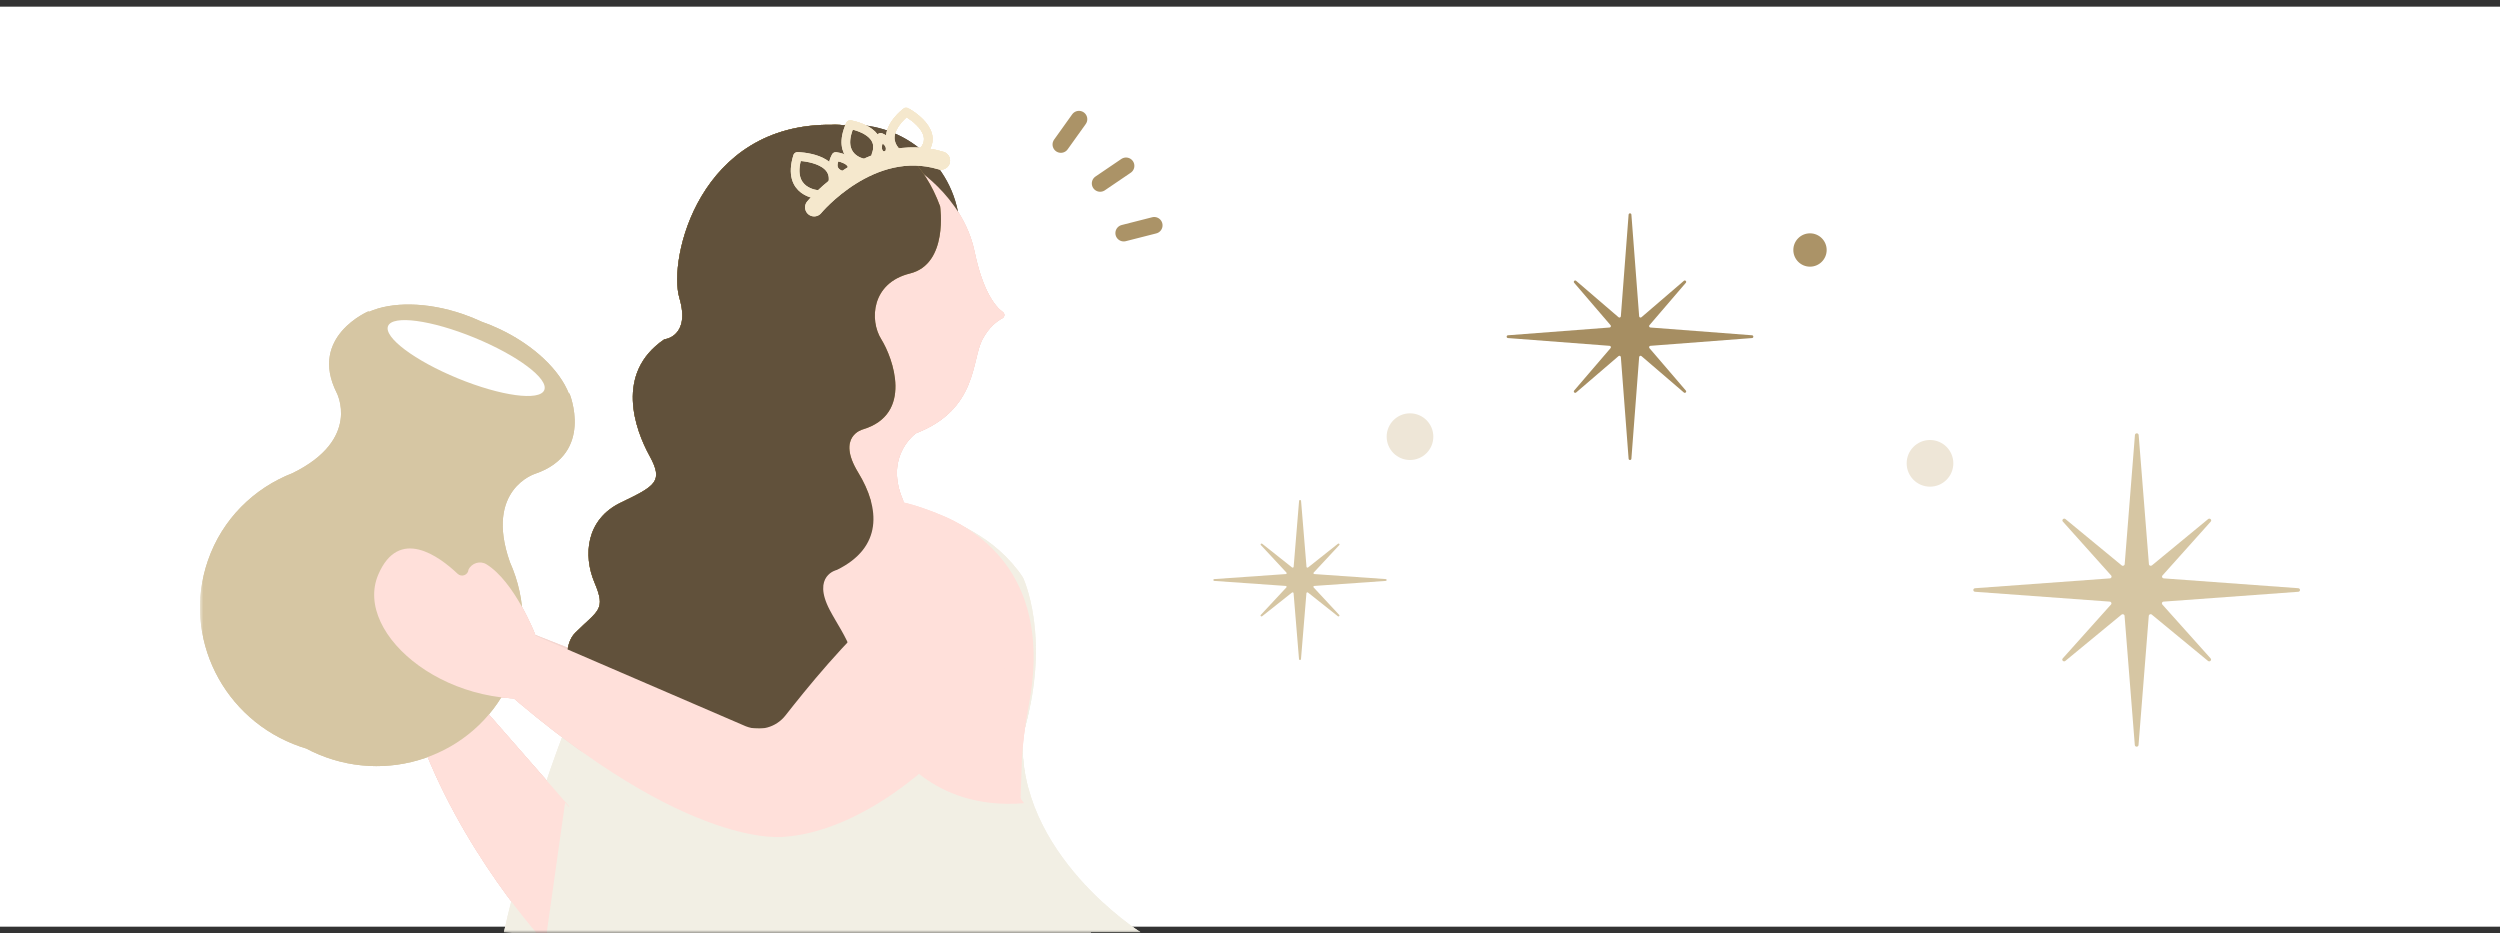 <svg width="375" height="140" viewBox="0 0 375 140" fill="none" xmlns="http://www.w3.org/2000/svg">
<rect x="0" y="0" width="375" height="140" fill="#333333" stroke="none"/>
<rect y="1" width="375" height="138" fill="white"/>
<path d="M262.807 50.291L247.557 49.127C247.387 49.113 247.304 48.911 247.414 48.782L252.875 42.42C253.045 42.222 252.774 41.955 252.58 42.125L246.218 47.586C246.089 47.696 245.887 47.613 245.873 47.443L244.709 32.193C244.691 31.936 244.309 31.936 244.291 32.193L243.127 47.443C243.113 47.613 242.911 47.696 242.782 47.586L236.42 42.125C236.222 41.955 235.955 42.226 236.125 42.42L241.586 48.782C241.696 48.911 241.613 49.113 241.443 49.127L226.193 50.291C225.936 50.309 225.936 50.691 226.193 50.709L241.443 51.873C241.613 51.887 241.696 52.089 241.586 52.218L236.125 58.58C235.955 58.778 236.226 59.045 236.42 58.875L242.782 53.414C242.911 53.304 243.113 53.387 243.127 53.557L244.291 68.807C244.309 69.064 244.691 69.064 244.709 68.807L245.873 53.557C245.887 53.387 246.089 53.304 246.218 53.414L252.58 58.875C252.778 59.045 253.045 58.774 252.875 58.58L247.414 52.218C247.304 52.089 247.387 51.887 247.557 51.873L262.807 50.709C263.064 50.691 263.064 50.309 262.807 50.291Z" fill="#A68E62"/>
<path d="M207.875 86.863L197.153 86.11C197.033 86.1 196.972 85.968 197.055 85.887L200.895 81.76C201.016 81.634 200.824 81.457 200.687 81.568L196.216 85.114C196.123 85.184 195.981 85.134 195.975 85.022L195.159 75.125C195.142 74.958 194.879 74.958 194.863 75.125L194.047 85.022C194.036 85.134 193.893 85.189 193.806 85.114L189.335 81.568C189.198 81.457 189.006 81.634 189.127 81.76L192.967 85.887C193.044 85.973 192.989 86.105 192.869 86.11L182.136 86.863C181.955 86.879 181.955 87.121 182.136 87.137L192.858 87.89C192.978 87.9 193.039 88.032 192.956 88.113L189.116 92.24C188.995 92.366 189.187 92.543 189.324 92.432L193.795 88.886C193.888 88.816 194.03 88.866 194.036 88.978L194.852 98.875C194.869 99.042 195.131 99.042 195.148 98.875L195.964 88.978C195.975 88.866 196.118 88.811 196.205 88.886L200.676 92.432C200.813 92.543 201.005 92.366 200.884 92.24L197.044 88.113C196.967 88.027 197.022 87.895 197.142 87.89L207.864 87.137C208.045 87.121 208.045 86.879 207.864 86.863H207.875Z" fill="#D6C6A3"/>
<path d="M344.765 88.233L324.558 86.757C324.331 86.737 324.217 86.48 324.372 86.321L331.61 78.239C331.837 77.992 331.476 77.645 331.218 77.863L322.792 84.806C322.617 84.944 322.348 84.845 322.338 84.627L320.799 65.245C320.768 64.918 320.273 64.918 320.242 65.245L318.703 84.627C318.683 84.845 318.414 84.954 318.249 84.806L309.823 77.863C309.565 77.645 309.204 77.992 309.431 78.239L316.669 86.321C316.814 86.49 316.711 86.747 316.483 86.757L296.256 88.233C295.915 88.262 295.915 88.738 296.256 88.767L316.463 90.243C316.69 90.263 316.803 90.52 316.649 90.679L309.41 98.761C309.183 99.008 309.545 99.355 309.803 99.137L318.228 92.194C318.404 92.056 318.672 92.155 318.683 92.373L320.221 111.755C320.252 112.082 320.748 112.082 320.779 111.755L322.317 92.373C322.338 92.155 322.606 92.046 322.772 92.194L331.197 99.137C331.455 99.355 331.817 99.008 331.59 98.761L324.351 90.679C324.207 90.51 324.31 90.253 324.537 90.243L344.744 88.767C345.085 88.738 345.085 88.262 344.744 88.233H344.765Z" fill="#D6C6A3"/>
<path d="M271.5 40C272.881 40 274 38.881 274 37.5C274 36.119 272.881 35 271.5 35C270.119 35 269 36.119 269 37.5C269 38.881 270.119 40 271.5 40Z" fill="#AB9367"/>
<path d="M211.5 69C213.433 69 215 67.433 215 65.5C215 63.567 213.433 62 211.5 62C209.567 62 208 63.567 208 65.5C208 67.433 209.567 69 211.5 69Z" fill="#EEE6D7"/>
<path d="M289.5 73C291.433 73 293 71.433 293 69.5C293 67.567 291.433 66 289.5 66C287.567 66 286 67.567 286 69.5C286 71.433 287.567 73 289.5 73Z" fill="#EEE6D7"/>
<mask id="mask0_388_21216" style="mask-type:alpha" maskUnits="userSpaceOnUse" x="30" y="0" width="152" height="140">
<rect x="30" y="0.881" width="152" height="139.119" fill="#D9D9D9"/>
</mask>
<g mask="url(#mask0_388_21216)">
<g clip-path="url(#clip0_388_21216)">
<path d="M62.503 109.209L71.674 105.275C71.674 105.275 96.541 133.632 84.763 120.404L81.794 141.438C81.794 141.438 68.845 127.601 62.503 109.209Z" fill="#F4D6D0"/>
<path d="M126.703 75.045C126.703 75.045 145.38 74.528 153.423 86.589C153.423 86.589 157.835 95.625 153.423 110.25C152.385 128.056 171.055 150.305 171.055 150.305L75.59 139.816C75.59 139.816 88.484 79.979 109.761 77.155C131.038 74.332 126.71 75.052 126.71 75.052L126.703 75.045Z" fill="#F2EFE4"/>
<path d="M80.239 95.087C80.239 95.087 77.207 87.267 72.97 84.647C72.015 84.059 70.754 84.451 70.273 85.45C70.217 86.254 69.235 86.624 68.649 86.072C65.862 83.431 59.84 78.986 56.753 86.163C52.836 95.254 67.897 107.609 83.947 104.234L81.354 101.271L80.246 95.094L80.239 95.087Z" fill="#F4D6D0"/>
<path d="M139.017 27.45C139.059 27.471 135.985 24.459 136.027 24.473C136.62 24.648 144.411 29.274 146.188 37.757C147.436 43.753 149.311 46.003 150.433 46.821C150.746 47.051 150.718 47.526 150.377 47.722C149.534 48.169 148.335 49.085 147.373 50.887C145.721 53.983 146.662 61.355 137.498 64.947C137.456 64.968 137.414 64.989 137.379 65.003C136.857 65.394 132.745 68.735 135.456 75.024C135.602 75.352 135.365 75.737 135.003 75.758L117.461 76.869C117.134 76.89 116.869 76.617 116.904 76.296C117.189 72.948 118.367 56.75 115.189 47.792C111.642 37.771 122.493 16.57 139.024 27.45H139.017Z" fill="#F4D6D0"/>
<path d="M77.848 94.276L111.872 107.637C113.991 108.468 116.395 107.819 117.81 106.023C124.026 98.126 141.227 78.113 149.945 86.135C160.636 95.981 136.717 124.066 117.81 125.505C117.81 125.505 103.523 127.888 75.374 103.29L77.841 94.276H77.848Z" fill="#F4D6D0"/>
<path d="M62.503 109.209L71.674 105.275C71.674 105.275 96.541 133.632 84.763 120.404L81.794 141.438C81.794 141.438 68.845 127.601 62.503 109.209Z" fill="#FFD8D1"/>
<path d="M126.704 75.045C126.704 75.045 143.353 75.779 151.396 87.84C151.396 87.84 157.828 95.625 153.424 110.25C152.385 128.056 171.056 150.305 171.056 150.305L82.358 139.816C82.358 139.816 88.484 79.979 109.761 77.155C131.038 74.332 126.711 75.052 126.711 75.052L126.704 75.045Z" fill="#F2EFE4"/>
<path d="M76.483 84.311C72.657 73.396 80.281 71.062 80.281 71.062C89.202 68.001 85.41 58.987 85.41 58.987C85.41 58.987 85.389 59.019 85.348 59.084C84.002 55.59 80.204 51.866 75.012 49.392C74.092 48.952 73.165 48.575 72.245 48.253C71.36 47.841 70.44 47.464 69.472 47.128C64.029 45.255 58.711 45.248 55.296 46.793L55.317 46.674C55.317 46.674 46.278 50.44 50.48 58.868C50.48 58.868 54.279 65.87 43.88 70.971C38.103 73.221 33.336 77.847 31.183 84.101C27.245 95.513 33.462 108 45.072 112.004C45.372 112.102 45.665 112.2 45.964 112.291C46.243 112.438 46.522 112.584 46.801 112.717C57.889 118 71.096 113.451 76.308 102.564C79.166 96.589 79.019 89.957 76.483 84.311Z" fill="#D6C6A3"/>
<path d="M81.641 58.511C82.331 56.827 77.641 53.312 71.173 50.657C64.706 48.002 58.9 47.219 58.21 48.903C57.52 50.587 62.211 54.102 68.678 56.757C75.145 59.413 80.951 60.196 81.641 58.511Z" fill="white"/>
<path d="M80.239 95.087C80.239 95.087 77.207 87.267 72.97 84.647C72.015 84.059 70.754 84.451 70.273 85.45C70.217 86.254 69.235 86.624 68.649 86.072C65.862 83.431 59.84 78.986 56.753 86.163C52.836 95.254 67.897 107.609 83.947 104.234L81.354 101.271L80.246 95.094L80.239 95.087Z" fill="#FFD8D1"/>
<path d="M127.832 51.125C136.76 51.125 144.001 43.865 144.001 34.913C144.001 25.961 136.76 18.701 127.832 18.701C118.904 18.701 111.663 25.961 111.663 34.913C111.663 43.865 118.904 51.125 127.832 51.125Z" fill="url(#paint0_linear_388_21216)"/>
<path d="M139.017 27.45C139.059 27.471 135.985 24.459 136.027 24.473C136.62 24.648 144.411 29.274 146.188 37.757C147.436 43.753 149.311 46.003 150.433 46.821C150.746 47.051 150.718 47.526 150.377 47.722C149.534 48.169 148.335 49.085 147.373 50.887C145.721 53.983 146.662 61.355 137.498 64.947C137.456 64.968 137.414 64.989 137.379 65.003C136.857 65.394 132.745 68.735 135.456 75.024C135.602 75.352 135.365 75.737 135.003 75.758L117.461 76.869C117.134 76.89 116.869 76.617 116.904 76.296C117.189 72.948 118.367 56.75 115.189 47.792C111.642 37.771 122.493 16.57 139.024 27.45H139.017Z" fill="#FFD8D1"/>
<path d="M124.843 18.708C124.843 18.708 136.21 17.939 141.019 30.951C141.019 30.951 142.308 39.588 136.496 41.021C130.684 42.453 130.419 48.05 132.182 50.874C133.945 53.697 137.033 62.138 129.408 64.416C129.408 64.416 125.408 65.444 128.725 70.873C132.043 76.31 132.377 82.124 125.54 85.485C125.54 85.485 121.735 86.302 124.467 91.509C126.572 95.513 130.217 99.545 126.516 104.576C124.258 107.644 120.557 109.342 116.731 109.293L95.447 109.02C89.663 108.944 84.854 104.262 85.035 98.531C85.084 97.057 85.439 95.75 86.296 94.905C89.732 91.502 90.931 91.516 89.182 87.393C87.439 83.284 87.906 77.896 93.133 75.387C98.36 72.865 99.559 72.229 97.412 68.329C95.273 64.423 92.178 55.982 99.636 50.908C99.636 50.908 103.629 50.531 101.908 44.689C100.186 38.847 104.863 18.463 124.836 18.715L124.843 18.708Z" fill="#AD9051"/>
<path d="M140.51 76.995C147.291 79.608 157.989 86.834 154.288 105.953C153.738 108.797 153.361 111.676 153.264 114.569L153.089 119.901L120.662 103.255L110.675 78.336L131.708 75.066C134.53 74.751 137.855 75.967 140.51 76.988V76.995Z" fill="#FFD8D1"/>
<path d="M124.843 18.708C124.843 18.708 136.21 17.939 141.019 30.951C141.019 30.951 142.308 39.588 136.496 41.021C130.684 42.453 130.419 48.05 132.182 50.874C133.945 53.697 137.033 62.138 129.408 64.416C129.408 64.416 125.408 65.444 128.725 70.873C132.043 76.31 132.377 82.124 125.54 85.485C125.54 85.485 121.735 86.302 124.467 91.509C126.572 95.513 130.217 99.545 126.516 104.576C124.258 107.644 120.557 109.342 116.731 109.293L95.447 109.02C89.663 108.944 84.854 104.262 85.035 98.531C85.084 97.057 85.439 95.75 86.296 94.905C89.732 91.502 90.931 91.516 89.182 87.393C87.439 83.284 87.906 77.896 93.133 75.387C98.36 72.865 99.559 72.229 97.412 68.329C95.273 64.423 92.178 55.982 99.636 50.908C99.636 50.908 103.629 50.531 101.908 44.689C100.186 38.847 104.863 18.463 124.836 18.715L124.843 18.708Z" fill="url(#paint1_linear_388_21216)"/>
<path d="M122.124 31.098C122.124 31.098 130.557 20.895 141.143 24.089" stroke="#F5E8CD" stroke-width="2.73" stroke-linecap="round" stroke-linejoin="round"/>
<path d="M122.124 31.098C122.124 31.098 130.557 20.895 141.143 24.089" stroke="#F5E8CD" stroke-width="2.73" stroke-linecap="round" stroke-linejoin="round"/>
<path d="M77.848 94.276L111.872 108.944C113.991 109.775 116.395 109.125 117.81 107.329C124.026 99.433 141.227 78.113 149.945 86.135C160.636 95.981 136.717 124.066 117.81 125.505C117.81 125.505 103.523 127.888 75.374 103.29L77.841 94.276H77.848Z" fill="#FFD8D1"/>
<path d="M153.089 119.768L144.914 107.26L133.944 111.788C133.944 111.788 139.506 121.634 153.604 120.481" fill="#FFD8D1"/>
<path d="M122.765 29.19C122.765 29.19 117.935 28.959 119.629 23.467C119.629 23.467 125.901 23.579 124.856 27.695" stroke="#F5E8CD" stroke-width="1.3" stroke-linecap="round" stroke-linejoin="round"/>
<path d="M129.402 24.424C129.402 24.424 125.332 23.649 127.527 18.701C127.527 18.701 132.837 19.54 131.381 23.278" stroke="#F5E8CD" stroke-width="1.3" stroke-linecap="round" stroke-linejoin="round"/>
<path d="M126.495 26.332C126.495 26.332 124.049 25.941 125.373 23.474C125.373 23.474 128.558 23.893 127.68 25.759" stroke="#F5E8CD" stroke-width="1.3" stroke-linecap="round" stroke-linejoin="round"/>
<path d="M132.446 23.467C132.446 23.467 130.864 22.775 132.104 20.609C132.104 20.609 134.181 21.426 133.324 23.082" stroke="#F5E8CD" stroke-width="1.3" stroke-linecap="round" stroke-linejoin="round"/>
<path d="M135.269 23.467C135.269 23.467 130.969 20.993 135.917 16.794C135.917 16.794 141.604 19.833 138.106 23.097" stroke="#F5E8CD" stroke-width="1.3" stroke-linecap="round" stroke-linejoin="round"/>
<path d="M122.765 29.19C122.765 29.19 117.935 28.959 119.629 23.467C119.629 23.467 125.901 23.579 124.856 27.695" stroke="#F5E8CD" stroke-width="1.3" stroke-linecap="round" stroke-linejoin="round"/>
<path d="M129.402 24.424C129.402 24.424 125.332 23.649 127.527 18.701C127.527 18.701 132.837 19.54 131.381 23.278" stroke="#F5E8CD" stroke-width="1.3" stroke-linecap="round" stroke-linejoin="round"/>
<path d="M126.495 26.332C126.495 26.332 124.049 25.941 125.373 23.474C125.373 23.474 128.558 23.893 127.68 25.759" stroke="#F5E8CD" stroke-width="1.3" stroke-linecap="round" stroke-linejoin="round"/>
<path d="M132.446 23.467C132.446 23.467 130.864 22.775 132.104 20.609C132.104 20.609 134.181 21.426 133.324 23.082" stroke="#F5E8CD" stroke-width="1.3" stroke-linecap="round" stroke-linejoin="round"/>
<path d="M135.269 23.467C135.269 23.467 130.969 20.993 135.917 16.794C135.917 16.794 141.604 19.833 138.106 23.097" stroke="#F5E8CD" stroke-width="1.3" stroke-linecap="round" stroke-linejoin="round"/>
</g>
<path d="M62.503 109.209L71.674 105.275C71.674 105.275 96.54 133.632 84.763 120.404L81.794 141.437C81.794 141.437 68.845 127.601 62.503 109.209Z" fill="#F4D6D0"/>
<path d="M126.703 75.045C126.703 75.045 145.38 74.528 153.423 86.589C153.423 86.589 157.835 95.624 153.423 110.25C152.385 128.055 171.055 139.816 171.055 139.816H75.59C75.59 139.816 88.484 79.978 109.761 77.155C131.038 74.332 126.71 75.052 126.71 75.052L126.703 75.045Z" fill="#F2EFE4"/>
<path d="M80.239 95.086C80.239 95.086 77.208 87.267 72.97 84.646C72.016 84.059 70.754 84.451 70.273 85.45C70.218 86.254 69.235 86.624 68.649 86.072C65.862 83.43 59.84 78.986 56.753 86.163C52.836 95.254 67.897 107.609 83.947 104.233L81.354 101.271L80.246 95.093L80.239 95.086Z" fill="#F4D6D0"/>
<path d="M139.017 27.45C139.059 27.471 135.985 24.459 136.027 24.473C136.62 24.648 144.411 29.274 146.188 37.757C147.436 43.753 149.311 46.003 150.433 46.821C150.746 47.051 150.718 47.526 150.377 47.722C149.534 48.169 148.335 49.085 147.373 50.887C145.721 53.983 146.662 61.355 137.498 64.947C137.456 64.968 137.414 64.989 137.379 65.003C136.857 65.394 132.745 68.735 135.456 75.024C135.602 75.352 135.365 75.737 135.003 75.758L117.461 76.869C117.134 76.89 116.869 76.617 116.904 76.296C117.189 72.948 118.367 56.75 115.189 47.792C111.642 37.771 122.493 16.57 139.024 27.45H139.017Z" fill="#F4D6D0"/>
<path d="M77.848 94.276L111.872 107.637C113.991 108.468 116.395 107.818 117.81 106.022C124.026 98.126 141.227 78.112 149.945 86.135C160.636 95.981 136.717 124.065 117.81 125.505C117.81 125.505 103.523 127.888 75.374 103.29L77.841 94.276H77.848Z" fill="#F4D6D0"/>
<path d="M62.503 109.209L71.674 105.275C71.674 105.275 96.54 133.632 84.763 120.404L81.794 141.437C81.794 141.437 68.845 127.601 62.503 109.209Z" fill="#FFE0DA"/>
<path d="M126.704 75.045C126.704 75.045 143.353 75.779 151.396 87.84C151.396 87.84 157.828 95.624 153.424 110.25C152.385 128.055 171.056 139.816 171.056 139.816H82.358C82.358 139.816 88.484 79.978 109.761 77.155C131.038 74.332 126.711 75.052 126.711 75.052L126.704 75.045Z" fill="#F2EFE4"/>
<path d="M76.483 84.311C72.657 73.396 80.281 71.062 80.281 71.062C89.202 68.001 85.41 58.987 85.41 58.987C85.41 58.987 85.389 59.019 85.348 59.084C84.002 55.59 80.204 51.866 75.012 49.392C74.092 48.952 73.165 48.575 72.245 48.253C71.36 47.841 70.44 47.464 69.472 47.128C64.029 45.255 58.711 45.248 55.296 46.793L55.317 46.674C55.317 46.674 46.278 50.44 50.48 58.868C50.48 58.868 54.279 65.87 43.88 70.971C38.103 73.221 33.336 77.847 31.183 84.101C27.245 95.513 33.462 108 45.072 112.004C45.372 112.102 45.665 112.2 45.964 112.291C46.243 112.438 46.522 112.584 46.801 112.717C57.889 118 71.096 113.451 76.308 102.564C79.166 96.589 79.019 89.957 76.483 84.311Z" fill="#D6C6A3"/>
<path d="M81.641 58.511C82.331 56.827 77.64 53.312 71.173 50.657C64.705 48.002 58.9 47.219 58.21 48.903C57.52 50.587 62.21 54.102 68.678 56.757C75.145 59.413 80.951 60.196 81.641 58.511Z" fill="white"/>
<path d="M80.239 95.086C80.239 95.086 77.208 87.267 72.97 84.646C72.016 84.059 70.754 84.451 70.273 85.45C70.218 86.254 69.235 86.624 68.649 86.072C65.862 83.43 59.84 78.986 56.753 86.163C52.836 95.254 67.897 107.609 83.947 104.233L81.354 101.271L80.246 95.093L80.239 95.086Z" fill="#FFE0DA"/>
<path d="M127.832 51.125C136.76 51.125 144.001 43.865 144.001 34.913C144.001 25.961 136.76 18.701 127.832 18.701C118.904 18.701 111.663 25.961 111.663 34.913C111.663 43.865 118.904 51.125 127.832 51.125Z" fill="url(#paint2_linear_388_21216)"/>
<path d="M139.017 27.45C139.059 27.471 135.985 24.459 136.027 24.473C136.62 24.648 144.411 29.274 146.188 37.757C147.436 43.753 149.311 46.003 150.433 46.821C150.746 47.051 150.718 47.526 150.377 47.722C149.534 48.169 148.335 49.085 147.373 50.887C145.721 53.983 146.662 61.355 137.498 64.947C137.456 64.968 137.414 64.989 137.379 65.003C136.857 65.394 132.745 68.735 135.456 75.024C135.602 75.352 135.365 75.737 135.003 75.758L117.461 76.869C117.134 76.89 116.869 76.617 116.904 76.296C117.189 72.948 118.367 56.75 115.189 47.792C111.642 37.771 122.493 16.57 139.024 27.45H139.017Z" fill="#FFE0DA"/>
<path d="M124.843 18.708C124.843 18.708 136.21 17.939 141.019 30.951C141.019 30.951 142.308 39.588 136.496 41.021C130.684 42.453 130.419 48.05 132.182 50.874C133.945 53.697 137.033 62.138 129.408 64.416C129.408 64.416 125.408 65.444 128.725 70.873C132.043 76.31 132.377 82.124 125.54 85.485C125.54 85.485 121.735 86.302 124.467 91.509C126.572 95.513 130.217 99.545 126.516 104.576C124.258 107.644 120.557 109.342 116.731 109.293L95.447 109.02C89.663 108.944 84.854 104.262 85.035 98.531C85.084 97.057 85.439 95.75 86.296 94.905C89.732 91.502 90.931 91.516 89.182 87.393C87.439 83.284 87.906 77.896 93.133 75.387C98.36 72.865 99.559 72.229 97.412 68.329C95.273 64.423 92.178 55.982 99.636 50.908C99.636 50.908 103.629 50.531 101.908 44.689C100.186 38.847 104.863 18.463 124.836 18.715L124.843 18.708Z" fill="#AD9051"/>
<path d="M140.51 76.995C147.291 79.608 157.989 86.834 154.288 105.953C153.738 108.797 153.361 111.676 153.264 114.569L153.089 119.901L120.662 103.255L110.675 78.336L131.708 75.066C134.53 74.751 137.855 75.967 140.51 76.988V76.995Z" fill="#FFE0DA"/>
<path d="M124.843 18.708C124.843 18.708 136.21 17.939 141.019 30.951C141.019 30.951 142.308 39.588 136.496 41.021C130.684 42.453 130.419 48.05 132.182 50.874C133.945 53.697 137.033 62.138 129.408 64.416C129.408 64.416 125.408 65.444 128.725 70.873C132.043 76.31 132.377 82.124 125.54 85.485C125.54 85.485 121.735 86.302 124.467 91.509C126.572 95.513 130.217 99.545 126.516 104.576C124.258 107.644 120.557 109.342 116.731 109.293L95.447 109.02C89.663 108.944 84.854 104.262 85.035 98.531C85.084 97.057 85.439 95.75 86.296 94.905C89.732 91.502 90.931 91.516 89.182 87.393C87.439 83.284 87.906 77.896 93.133 75.387C98.36 72.865 99.559 72.229 97.412 68.329C95.273 64.423 92.178 55.982 99.636 50.908C99.636 50.908 103.629 50.531 101.908 44.689C100.186 38.847 104.863 18.463 124.836 18.715L124.843 18.708Z" fill="url(#paint3_linear_388_21216)"/>
<path d="M122.124 31.097C122.124 31.097 130.557 20.895 141.143 24.088" stroke="#F5E8CD" stroke-width="2.73" stroke-linecap="round" stroke-linejoin="round"/>
<path d="M122.124 31.097C122.124 31.097 130.557 20.895 141.143 24.088" stroke="#F5E8CD" stroke-width="2.73" stroke-linecap="round" stroke-linejoin="round"/>
<path d="M77.848 94.276L111.872 108.943C113.991 109.775 116.395 109.125 117.81 107.329C124.026 99.433 141.227 78.112 149.945 86.135C160.636 95.981 136.717 124.065 117.81 125.505C117.81 125.505 103.523 127.888 75.374 103.29L77.841 94.276H77.848Z" fill="#FFE0DA"/>
<path d="M153.089 119.768L144.914 107.259L133.944 111.787C133.944 111.787 139.506 121.633 153.604 120.48" fill="#FFE0DA"/>
<path d="M122.765 29.19C122.765 29.19 117.935 28.959 119.629 23.467C119.629 23.467 125.901 23.579 124.856 27.695" stroke="#F5E8CD" stroke-width="1.3" stroke-linecap="round" stroke-linejoin="round"/>
<path d="M129.401 24.424C129.401 24.424 125.331 23.648 127.527 18.701C127.527 18.701 132.837 19.54 131.381 23.278" stroke="#F5E8CD" stroke-width="1.3" stroke-linecap="round" stroke-linejoin="round"/>
<path d="M126.495 26.332C126.495 26.332 124.049 25.94 125.373 23.474C125.373 23.474 128.558 23.893 127.68 25.759" stroke="#F5E8CD" stroke-width="1.3" stroke-linecap="round" stroke-linejoin="round"/>
<path d="M132.446 23.467C132.446 23.467 130.864 22.775 132.104 20.609C132.104 20.609 134.181 21.426 133.324 23.082" stroke="#F5E8CD" stroke-width="1.3" stroke-linecap="round" stroke-linejoin="round"/>
<path d="M135.269 23.467C135.269 23.467 130.969 20.993 135.917 16.793C135.917 16.793 141.604 19.833 138.106 23.096" stroke="#F5E8CD" stroke-width="1.3" stroke-linecap="round" stroke-linejoin="round"/>
<path d="M122.765 29.19C122.765 29.19 117.935 28.959 119.629 23.467C119.629 23.467 125.901 23.579 124.856 27.695" stroke="#F5E8CD" stroke-width="1.3" stroke-linecap="round" stroke-linejoin="round"/>
<path d="M129.401 24.424C129.401 24.424 125.331 23.648 127.527 18.701C127.527 18.701 132.837 19.54 131.381 23.278" stroke="#F5E8CD" stroke-width="1.3" stroke-linecap="round" stroke-linejoin="round"/>
<path d="M126.495 26.332C126.495 26.332 124.049 25.94 125.373 23.474C125.373 23.474 128.558 23.893 127.68 25.759" stroke="#F5E8CD" stroke-width="1.3" stroke-linecap="round" stroke-linejoin="round"/>
<path d="M132.446 23.467C132.446 23.467 130.864 22.775 132.104 20.609C132.104 20.609 134.181 21.426 133.324 23.082" stroke="#F5E8CD" stroke-width="1.3" stroke-linecap="round" stroke-linejoin="round"/>
<path d="M135.269 23.467C135.269 23.467 130.969 20.993 135.917 16.793C135.917 16.793 141.604 19.833 138.106 23.096" stroke="#F5E8CD" stroke-width="1.3" stroke-linecap="round" stroke-linejoin="round"/>
<mask id="mask1_388_21216" style="mask-type:luminance" maskUnits="userSpaceOnUse" x="141" y="11" width="42" height="46">
<path d="M151.156 11.831L141.429 47.706L172.278 56.093L182.005 20.218L151.156 11.831Z" fill="white"/>
</mask>
<g mask="url(#mask1_388_21216)">
<path d="M168.558 34.965L173.133 33.8" stroke="#AB9367" stroke-width="2.5" stroke-miterlimit="10" stroke-linecap="round"/>
<path d="M165.022 27.514L168.906 24.878" stroke="#AB9367" stroke-width="2.5" stroke-miterlimit="10" stroke-linecap="round"/>
<path d="M159.131 21.673L161.844 17.878" stroke="#AB9367" stroke-width="2.5" stroke-miterlimit="10" stroke-linecap="round"/>
</g>
</g>
<defs>
<linearGradient id="paint0_linear_388_21216" x1="111.663" y1="34.913" x2="143.994" y2="34.913" gradientUnits="userSpaceOnUse">
<stop offset="0.65" stop-color="#61513B"/>
<stop offset="1" stop-color="#61513B"/>
</linearGradient>
<linearGradient id="paint1_linear_388_21216" x1="91.956" y1="108.601" x2="140.3" y2="25.095" gradientUnits="userSpaceOnUse">
<stop offset="0.65" stop-color="#61513B"/>
<stop offset="1" stop-color="#61513B"/>
</linearGradient>
<linearGradient id="paint2_linear_388_21216" x1="111.663" y1="34.913" x2="143.994" y2="34.913" gradientUnits="userSpaceOnUse">
<stop offset="0.65" stop-color="#61513B"/>
<stop offset="1" stop-color="#61513B"/>
</linearGradient>
<linearGradient id="paint3_linear_388_21216" x1="91.956" y1="108.601" x2="140.3" y2="25.095" gradientUnits="userSpaceOnUse">
<stop offset="0.65" stop-color="#61513B"/>
<stop offset="1" stop-color="#61513B"/>
</linearGradient>
<clipPath id="clip0_388_21216">
<rect width="141.051" height="133.966" fill="white" transform="translate(30.005 16.339)"/>
</clipPath>
</defs>
</svg>
